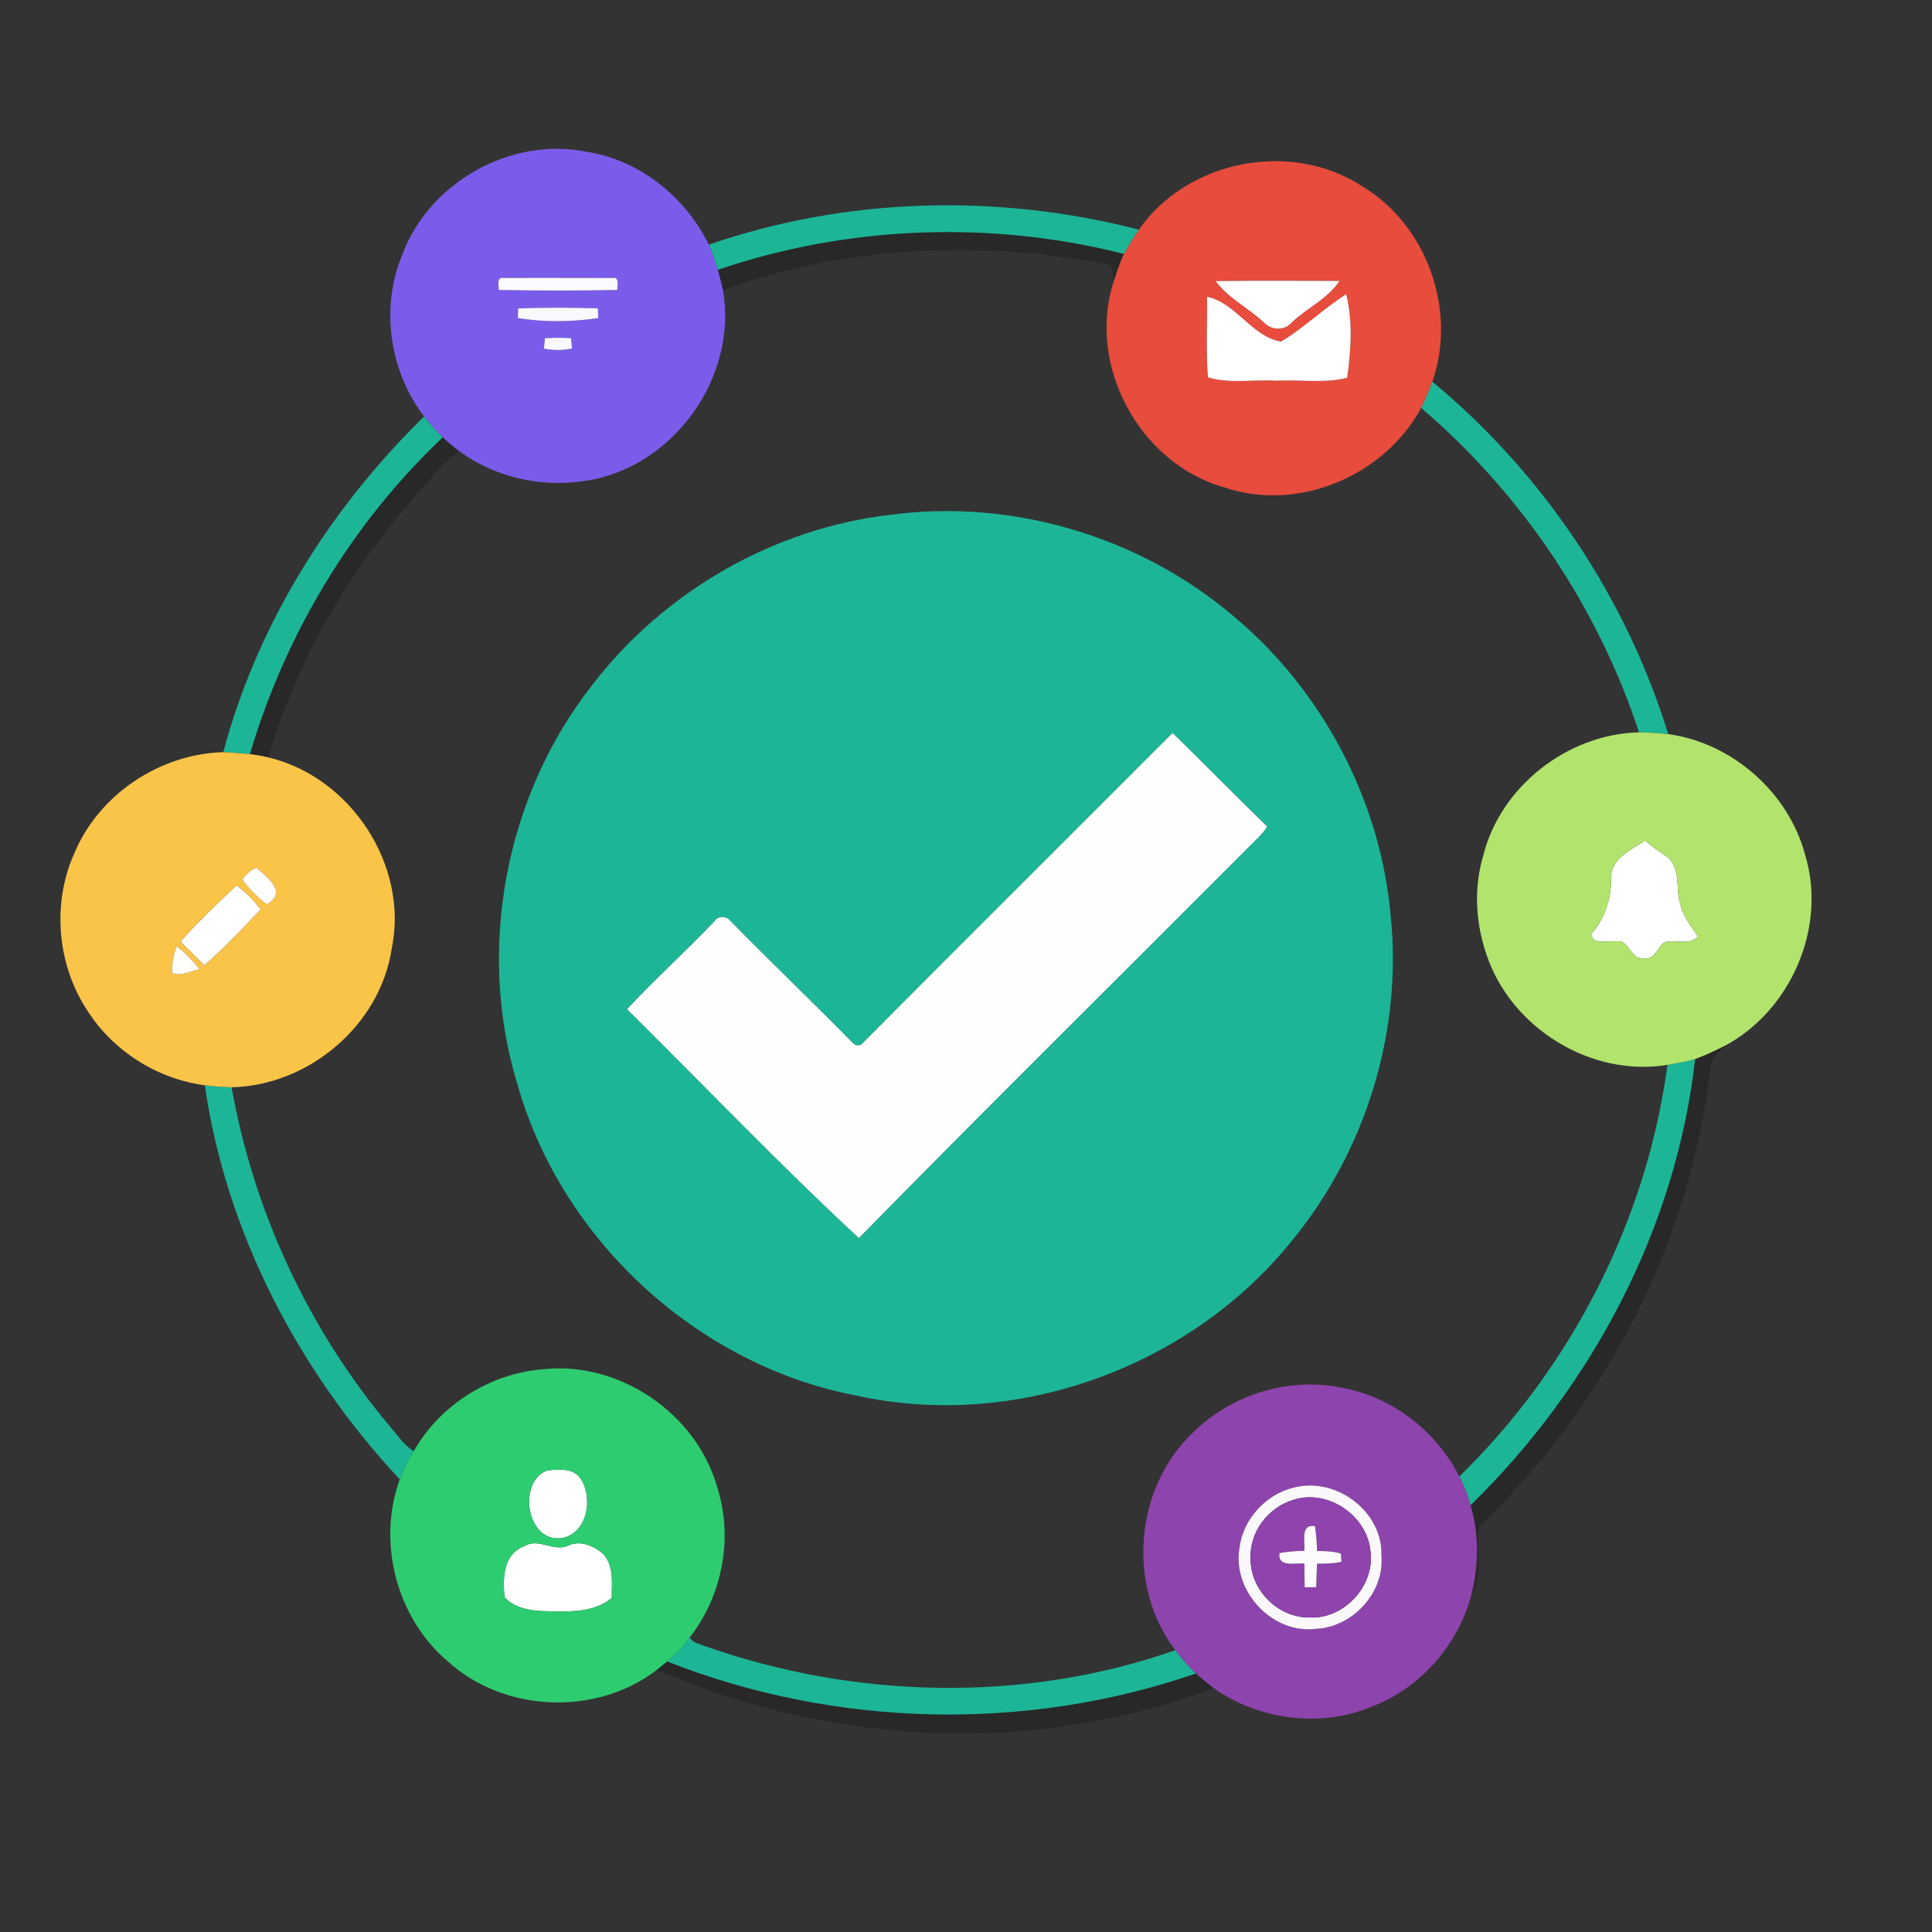 <?xml version="1.0" encoding="UTF-8" ?>
<!DOCTYPE svg PUBLIC "-//W3C//DTD SVG 1.1//EN" "http://www.w3.org/Graphics/SVG/1.1/DTD/svg11.dtd">
<svg width="580pt" height="580pt" viewBox="0 0 580 580" version="1.1" xmlns="http://www.w3.org/2000/svg">
<rect x="0" y="0" width="580" height="580" fill="#333333" stroke="none"/>
<g id="#7b5ceaff">
<path fill="#7b5cea" opacity="1.00" d=" M 120.69 76.68 C 128.61 54.93 153.23 40.96 175.95 45.54 C 191.92 47.93 205.76 59.12 212.80 73.45 C 213.89 75.89 214.76 78.43 215.50 81.00 C 216.06 83.01 216.58 85.03 217.03 87.07 C 221.64 113.42 201.84 140.72 175.36 144.41 C 162.31 146.37 148.65 143.32 137.97 135.51 C 136.20 134.20 134.52 132.78 132.91 131.30 C 130.88 129.36 129.02 127.25 127.32 125.03 C 116.98 111.50 114.13 92.48 120.69 76.68 M 149.70 87.06 C 161.57 87.27 173.45 87.28 185.32 87.05 C 185.20 85.77 186.15 83.13 183.89 83.44 C 172.97 83.40 162.04 83.43 151.11 83.42 C 148.92 83.13 149.85 85.83 149.70 87.06 M 155.56 92.60 C 155.53 93.55 155.49 94.51 155.46 95.47 C 163.33 96.81 171.69 96.66 179.59 95.50 C 179.55 94.51 179.51 93.53 179.48 92.55 C 171.51 92.36 163.52 92.26 155.56 92.60 M 163.58 101.54 C 163.48 102.58 163.38 103.61 163.29 104.65 C 166.07 105.24 168.93 105.20 171.72 104.64 C 171.62 103.60 171.53 102.56 171.44 101.53 C 168.82 101.36 166.19 101.37 163.58 101.54 Z" />
</g>
<g id="#e74c3cff">
<path fill="#e74c3c" opacity="1.00" d=" M 341.91 68.94 C 356.47 48.02 387.70 41.92 409.01 55.97 C 428.43 67.63 437.48 93.24 429.99 114.58 C 428.99 117.26 427.91 119.91 426.64 122.47 C 415.64 142.85 389.75 153.85 367.62 146.34 C 342.05 139.23 325.98 109.39 334.46 84.16 C 335.30 81.47 336.24 78.80 337.38 76.22 C 338.73 73.70 340.31 71.31 341.91 68.94 M 364.95 84.38 C 368.66 89.49 374.71 92.41 379.32 96.70 C 381.58 99.17 385.54 99.43 387.79 96.80 C 392.36 92.45 398.68 89.66 402.11 84.33 C 389.72 84.31 377.33 84.22 364.95 84.38 M 362.36 89.09 C 362.46 97.15 362.00 105.24 362.62 113.29 C 369.22 115.27 376.22 113.88 383.00 114.29 C 390.13 113.90 397.44 115.19 404.43 113.41 C 405.59 105.24 406.15 96.32 404.14 88.32 C 397.33 92.61 391.49 98.40 384.62 102.54 C 375.99 101.24 370.95 90.80 362.36 89.09 Z" />
</g>
<g id="#1cb697ff">
<path fill="#1cb697" opacity="1.00" d=" M 212.80 73.45 C 254.11 59.16 299.66 58.04 341.91 68.94 C 340.31 71.31 338.73 73.70 337.38 76.22 C 297.42 66.11 254.53 67.72 215.50 81.00 C 214.76 78.43 213.89 75.89 212.80 73.45 Z" />
<path fill="#1cb697" opacity="1.00" d=" M 429.99 114.58 C 463.11 142.01 488.15 179.26 500.81 220.38 C 497.89 220.11 494.97 219.90 492.05 219.85 C 479.69 182.23 456.75 148.16 426.64 122.47 C 427.91 119.91 428.99 117.26 429.99 114.58 Z" />
<path fill="#1cb697" opacity="1.00" d=" M 127.32 125.03 C 129.02 127.25 130.88 129.36 132.91 131.30 C 105.64 157.09 85.64 190.44 75.03 226.40 C 72.36 226.13 69.70 225.89 67.03 225.81 C 77.23 187.50 99.05 152.66 127.32 125.03 Z" />
<path fill="#1cb697" opacity="1.00" d=" M 267.40 154.54 C 303.85 149.66 342.10 161.05 370.14 184.84 C 396.91 207.11 414.45 240.23 417.49 274.95 C 421.05 309.53 410.10 345.22 388.13 372.12 C 357.56 410.45 304.96 429.53 257.00 418.95 C 209.36 409.81 168.61 372.28 155.37 325.64 C 142.95 285.16 151.62 239.05 177.72 205.73 C 199.23 177.67 232.22 158.56 267.40 154.54 M 259.08 313.05 C 258.29 314.16 256.76 314.01 255.94 313.04 C 243.89 300.76 231.43 288.89 219.39 276.60 C 218.24 274.98 215.68 274.80 214.54 276.52 C 206.00 285.56 196.69 293.85 188.26 302.97 C 211.41 325.90 233.96 349.54 257.84 371.67 C 296.59 332.17 336.01 293.29 375.07 254.09 C 376.93 252.18 379.01 250.44 380.41 248.13 C 370.84 238.87 361.53 229.34 352.02 220.03 C 321.07 251.07 289.96 281.95 259.08 313.05 Z" />
<path fill="#1cb697" opacity="1.00" d=" M 500.58 319.68 C 503.37 319.23 506.15 318.71 508.89 317.96 C 503.20 368.74 477.85 416.37 441.47 451.91 C 440.63 448.92 439.50 446.02 438.11 443.25 C 471.71 410.49 494.39 366.25 500.58 319.68 Z" />
<path fill="#1cb697" opacity="1.00" d=" M 61.48 325.80 C 64.15 326.13 66.84 326.37 69.53 326.41 C 76.15 363.64 92.60 399.09 116.93 428.07 C 119.23 430.72 121.19 433.76 124.21 435.68 C 122.56 438.36 121.06 441.14 120.00 444.12 C 89.61 411.53 67.89 370.06 61.48 325.80 Z" />
<path fill="#1cb697" opacity="1.00" d=" M 200.27 498.79 C 202.82 496.68 205.08 494.24 207.04 491.58 C 207.87 493.07 209.64 493.41 211.09 493.99 C 256.36 510.07 307.43 511.33 352.87 495.40 C 354.70 497.91 356.78 500.26 359.05 502.39 C 307.84 520.07 250.64 518.62 200.27 498.79 Z" />
</g>
<g id="#00000037">
<path fill="#000000" opacity="0.22" d=" M 215.50 81.00 C 254.53 67.72 297.42 66.11 337.38 76.22 C 336.24 78.80 335.30 81.47 334.46 84.16 C 333.99 82.44 334.31 79.42 331.84 79.35 C 293.82 71.90 253.59 73.87 217.03 87.07 C 216.58 85.03 216.06 83.01 215.50 81.00 Z" />
</g>
<g id="#fbfaffff">
<path fill="#fbfaff" opacity="1.00" d=" M 149.70 87.06 C 149.85 85.83 148.92 83.13 151.11 83.42 C 162.04 83.43 172.97 83.40 183.89 83.44 C 186.15 83.13 185.20 85.77 185.32 87.05 C 173.45 87.28 161.57 87.27 149.70 87.06 Z" />
</g>
<g id="#ffffffff">
<path fill="#ffffff" opacity="1.00" d=" M 364.95 84.38 C 377.33 84.22 389.72 84.31 402.11 84.33 C 398.68 89.66 392.36 92.45 387.79 96.80 C 385.54 99.43 381.58 99.17 379.32 96.70 C 374.71 92.41 368.66 89.49 364.95 84.38 Z" />
<path fill="#ffffff" opacity="1.00" d=" M 362.36 89.09 C 370.95 90.80 375.99 101.24 384.62 102.54 C 391.49 98.40 397.33 92.61 404.14 88.32 C 406.15 96.32 405.59 105.24 404.43 113.41 C 397.44 115.19 390.13 113.90 383.00 114.29 C 376.22 113.88 369.22 115.27 362.62 113.29 C 362.00 105.24 362.46 97.15 362.36 89.09 Z" />
<path fill="#ffffff" opacity="1.00" d=" M 483.65 263.99 C 483.32 257.81 489.63 255.13 493.90 252.35 C 495.98 254.24 498.33 255.77 500.65 257.36 C 504.76 260.92 502.88 266.81 504.44 271.42 C 505.23 275.10 507.66 278.03 509.71 281.07 C 507.08 284.18 502.57 281.63 499.28 283.07 C 497.53 284.96 496.38 288.51 493.14 287.65 C 489.26 287.94 489.11 281.64 485.02 282.65 C 482.74 282.27 477.41 283.93 477.93 280.17 C 481.73 275.64 483.70 269.90 483.65 263.99 Z" />
<path fill="#ffffff" opacity="1.00" d=" M 54.18 282.66 C 59.44 276.73 65.22 271.22 71.01 265.79 C 73.81 267.78 76.19 270.27 78.28 272.99 C 72.87 278.82 67.28 284.56 61.34 289.84 C 58.95 287.45 56.56 285.06 54.18 282.66 Z" />
<path fill="#ffffff" opacity="1.00" d=" M 164.30 441.44 C 167.68 441.11 171.97 440.60 174.23 443.78 C 178.16 449.50 176.44 460.11 168.89 461.70 C 158.09 463.58 155.16 444.75 164.30 441.44 Z" />
<path fill="#ffffff" opacity="1.00" d=" M 157.30 464.24 C 161.69 461.43 166.31 466.17 170.76 463.92 C 174.18 462.40 178.04 464.03 180.77 466.22 C 184.44 469.73 183.63 475.16 183.65 479.74 C 177.84 484.48 169.96 483.77 162.96 483.67 C 158.91 483.50 154.30 482.66 151.49 479.49 C 150.86 473.98 151.08 466.48 157.30 464.24 Z" />
</g>
<g id="#faf9feff">
<path fill="#faf9fe" opacity="1.00" d=" M 155.56 92.60 C 163.52 92.26 171.51 92.36 179.48 92.55 C 179.51 93.53 179.55 94.51 179.59 95.50 C 171.69 96.66 163.33 96.81 155.46 95.47 C 155.49 94.51 155.53 93.55 155.56 92.60 Z" />
</g>
<g id="#f9f8feff">
<path fill="#f9f8fe" opacity="1.00" d=" M 163.58 101.54 C 166.19 101.37 168.82 101.36 171.44 101.53 C 171.53 102.56 171.62 103.60 171.72 104.64 C 168.93 105.20 166.07 105.24 163.29 104.65 C 163.38 103.61 163.48 102.58 163.58 101.54 Z" />
</g>
<g id="#00000039">
<path fill="#000000" opacity="0.22" d=" M 75.03 226.40 C 85.64 190.44 105.64 157.09 132.91 131.30 C 134.52 132.78 136.20 134.20 137.97 135.51 C 134.47 137.75 131.61 140.77 129.05 144.01 C 107.03 167.71 89.61 196.23 80.58 227.38 C 78.75 226.96 76.89 226.62 75.03 226.40 Z" />
</g>
<g id="#b2e36dff">
<path fill="#b2e36d" opacity="1.00" d=" M 445.20 257.16 C 450.30 236.17 470.54 220.37 492.05 219.85 C 494.97 219.90 497.89 220.11 500.81 220.38 C 520.09 223.02 537.03 237.97 541.97 256.82 C 548.43 278.42 537.69 303.22 517.96 313.88 C 515.00 315.37 511.99 316.80 508.89 317.96 C 506.15 318.71 503.37 319.23 500.58 319.68 C 477.63 323.48 453.63 308.61 446.29 286.66 C 443.02 277.21 442.36 266.80 445.20 257.16 M 483.65 263.99 C 483.70 269.90 481.73 275.64 477.93 280.17 C 477.41 283.93 482.74 282.27 485.02 282.65 C 489.11 281.64 489.26 287.94 493.14 287.65 C 496.38 288.51 497.53 284.96 499.28 283.07 C 502.57 281.63 507.08 284.18 509.71 281.07 C 507.66 278.03 505.23 275.10 504.44 271.42 C 502.88 266.81 504.76 260.92 500.65 257.36 C 498.33 255.77 495.98 254.24 493.90 252.35 C 489.63 255.13 483.32 257.81 483.65 263.99 Z" />
</g>
<g id="#fefefeff">
<path fill="#fefefe" opacity="1.00" d=" M 259.08 313.05 C 289.96 281.95 321.07 251.07 352.02 220.03 C 361.53 229.34 370.84 238.87 380.41 248.13 C 379.01 250.44 376.93 252.18 375.07 254.09 C 336.01 293.29 296.59 332.17 257.84 371.67 C 233.96 349.54 211.41 325.90 188.26 302.97 C 196.69 293.85 206.00 285.56 214.54 276.52 C 215.68 274.80 218.24 274.98 219.39 276.60 C 231.43 288.89 243.89 300.76 255.94 313.04 C 256.76 314.01 258.29 314.16 259.08 313.05 Z" />
</g>
<g id="#fac449ff">
<path fill="#fac449" opacity="1.00" d=" M 22.26 256.29 C 29.60 238.55 47.89 226.34 67.03 225.81 C 69.70 225.89 72.36 226.13 75.03 226.40 C 76.89 226.62 78.75 226.96 80.58 227.38 C 105.37 233.30 122.87 259.93 117.56 285.02 C 113.98 307.95 92.59 325.90 69.53 326.41 C 66.84 326.37 64.15 326.13 61.48 325.80 C 47.32 323.96 34.11 315.63 26.38 303.61 C 17.18 289.86 15.51 271.42 22.26 256.29 M 72.74 264.00 C 74.75 266.88 77.31 269.28 80.02 271.48 C 86.45 268.14 80.40 263.37 76.92 260.48 C 75.19 261.22 73.87 262.53 72.74 264.00 M 54.18 282.66 C 56.56 285.06 58.95 287.45 61.34 289.84 C 67.28 284.56 72.87 278.82 78.28 272.99 C 76.19 270.27 73.81 267.78 71.01 265.79 C 65.22 271.22 59.44 276.73 54.18 282.66 M 53.03 284.05 C 52.10 286.62 51.55 289.35 51.66 292.10 C 54.19 293.25 57.30 291.50 59.94 290.97 C 57.89 288.42 55.60 286.07 53.03 284.05 Z" />
</g>
<g id="#fffffdff">
<path fill="#fffffd" opacity="1.00" d=" M 72.74 264.00 C 73.87 262.53 75.19 261.22 76.92 260.48 C 80.40 263.37 86.45 268.14 80.02 271.48 C 77.31 269.28 74.75 266.88 72.74 264.00 Z" />
</g>
<g id="#fffdf9ff">
<path fill="#fffdf9" opacity="1.00" d=" M 53.03 284.05 C 55.60 286.07 57.89 288.42 59.94 290.97 C 57.30 291.50 54.19 293.25 51.66 292.10 C 51.55 289.35 52.10 286.62 53.03 284.05 Z" />
</g>
<g id="#00000038">
<path fill="#000000" opacity="0.22" d=" M 508.89 317.96 C 511.99 316.80 515.00 315.37 517.96 313.88 C 516.17 315.79 513.52 317.43 513.51 320.36 C 507.72 372.56 482.05 422.10 444.17 458.05 C 442.61 464.85 445.74 472.94 441.67 478.96 C 443.94 470.09 444.06 460.73 441.47 451.91 C 477.85 416.37 503.20 368.74 508.89 317.96 Z" />
</g>
<g id="#2ecc71ff">
<path fill="#2ecc71" opacity="1.00" d=" M 124.21 435.68 C 132.06 421.79 147.04 412.33 162.94 411.07 C 185.93 408.50 209.17 424.38 215.36 446.63 C 220.19 461.78 216.83 479.11 207.04 491.58 C 205.08 494.24 202.82 496.68 200.27 498.79 C 199.14 499.74 197.99 500.67 196.82 501.58 C 178.63 515.28 151.15 514.04 134.33 498.67 C 118.99 485.62 113.17 463.02 120.00 444.12 C 121.06 441.14 122.56 438.36 124.21 435.68 M 164.30 441.44 C 155.16 444.75 158.09 463.58 168.89 461.70 C 176.44 460.11 178.16 449.50 174.23 443.78 C 171.97 440.60 167.68 441.11 164.30 441.44 M 157.30 464.24 C 151.08 466.48 150.86 473.98 151.49 479.49 C 154.30 482.66 158.91 483.50 162.96 483.67 C 169.96 483.77 177.84 484.48 183.65 479.74 C 183.63 475.16 184.44 469.73 180.77 466.22 C 178.04 464.03 174.18 462.40 170.76 463.92 C 166.31 466.17 161.69 461.43 157.30 464.24 Z" />
</g>
<g id="#8e44adff">
<path fill="#8e44ad" opacity="1.00" d=" M 358.09 430.10 C 369.90 418.39 387.79 413.01 404.03 416.87 C 418.65 419.82 431.38 430.04 438.11 443.25 C 439.50 446.02 440.63 448.92 441.47 451.91 C 444.06 460.73 443.94 470.09 441.67 478.96 C 437.72 493.80 426.49 506.63 412.14 512.21 C 396.67 518.80 377.99 516.44 364.32 506.77 C 362.49 505.40 360.74 503.93 359.05 502.39 C 356.78 500.26 354.70 497.91 352.87 495.40 C 338.16 476.20 340.58 446.73 358.09 430.10 M 388.40 446.59 C 379.93 448.59 373.00 456.24 372.07 464.94 C 369.99 477.77 382.04 490.64 395.04 488.99 C 406.06 488.53 415.70 478.09 414.71 467.00 C 415.17 453.76 401.08 443.25 388.40 446.59 Z" />
</g>
<g id="#fbf8fcff">
<path fill="#fbf8fc" opacity="1.00" d=" M 388.40 446.59 C 401.08 443.25 415.17 453.76 414.71 467.00 C 415.70 478.09 406.06 488.53 395.04 488.99 C 382.04 490.64 369.99 477.77 372.07 464.94 C 373.00 456.24 379.93 448.59 388.40 446.59 M 388.28 450.27 C 380.67 452.50 375.01 460.00 375.44 468.00 C 375.36 477.33 383.66 485.66 393.00 485.58 C 403.33 486.21 412.66 476.28 411.45 466.00 C 410.67 455.11 398.69 446.87 388.28 450.27 Z" />
</g>
<g id="#8e43adff">
<path fill="#8e43ad" opacity="1.00" d=" M 388.28 450.27 C 398.69 446.87 410.67 455.11 411.45 466.00 C 412.66 476.28 403.33 486.21 393.00 485.58 C 383.66 485.66 375.36 477.33 375.44 468.00 C 375.01 460.00 380.67 452.50 388.28 450.27 M 391.57 465.55 C 389.06 465.62 386.57 465.82 384.10 466.22 C 383.57 470.71 388.77 469.10 391.59 469.41 C 391.60 471.77 391.62 474.14 391.67 476.51 C 392.53 476.50 394.27 476.49 395.14 476.49 C 395.19 474.12 395.26 471.76 395.39 469.41 C 397.83 469.43 400.30 469.43 402.70 468.86 C 402.66 468.25 402.59 467.03 402.55 466.42 C 400.24 465.65 397.79 465.65 395.39 465.62 C 395.31 463.13 395.12 460.64 394.79 458.18 C 390.23 457.43 391.87 462.76 391.57 465.55 Z" />
</g>
<g id="#fdfbfdff">
<path fill="#fdfbfd" opacity="1.00" d=" M 391.57 465.55 C 391.87 462.76 390.23 457.43 394.79 458.18 C 395.12 460.64 395.31 463.13 395.39 465.62 C 397.79 465.65 400.24 465.65 402.55 466.42 C 402.59 467.03 402.66 468.25 402.70 468.86 C 400.30 469.43 397.83 469.43 395.39 469.41 C 395.26 471.76 395.19 474.12 395.14 476.49 C 394.27 476.49 392.53 476.50 391.67 476.51 C 391.62 474.14 391.60 471.77 391.59 469.41 C 388.77 469.10 383.57 470.71 384.10 466.22 C 386.57 465.82 389.06 465.62 391.57 465.55 Z" />
</g>
<g id="#00000035">
<path fill="#000000" opacity="0.21" d=" M 196.82 501.58 C 197.99 500.67 199.14 499.74 200.27 498.79 C 250.64 518.62 307.84 520.07 359.05 502.39 C 360.74 503.93 362.49 505.40 364.32 506.77 C 316.62 525.04 262.28 524.43 214.12 507.93 C 208.27 506.02 202.77 503.19 196.82 501.58 Z" />
</g>
</svg>
